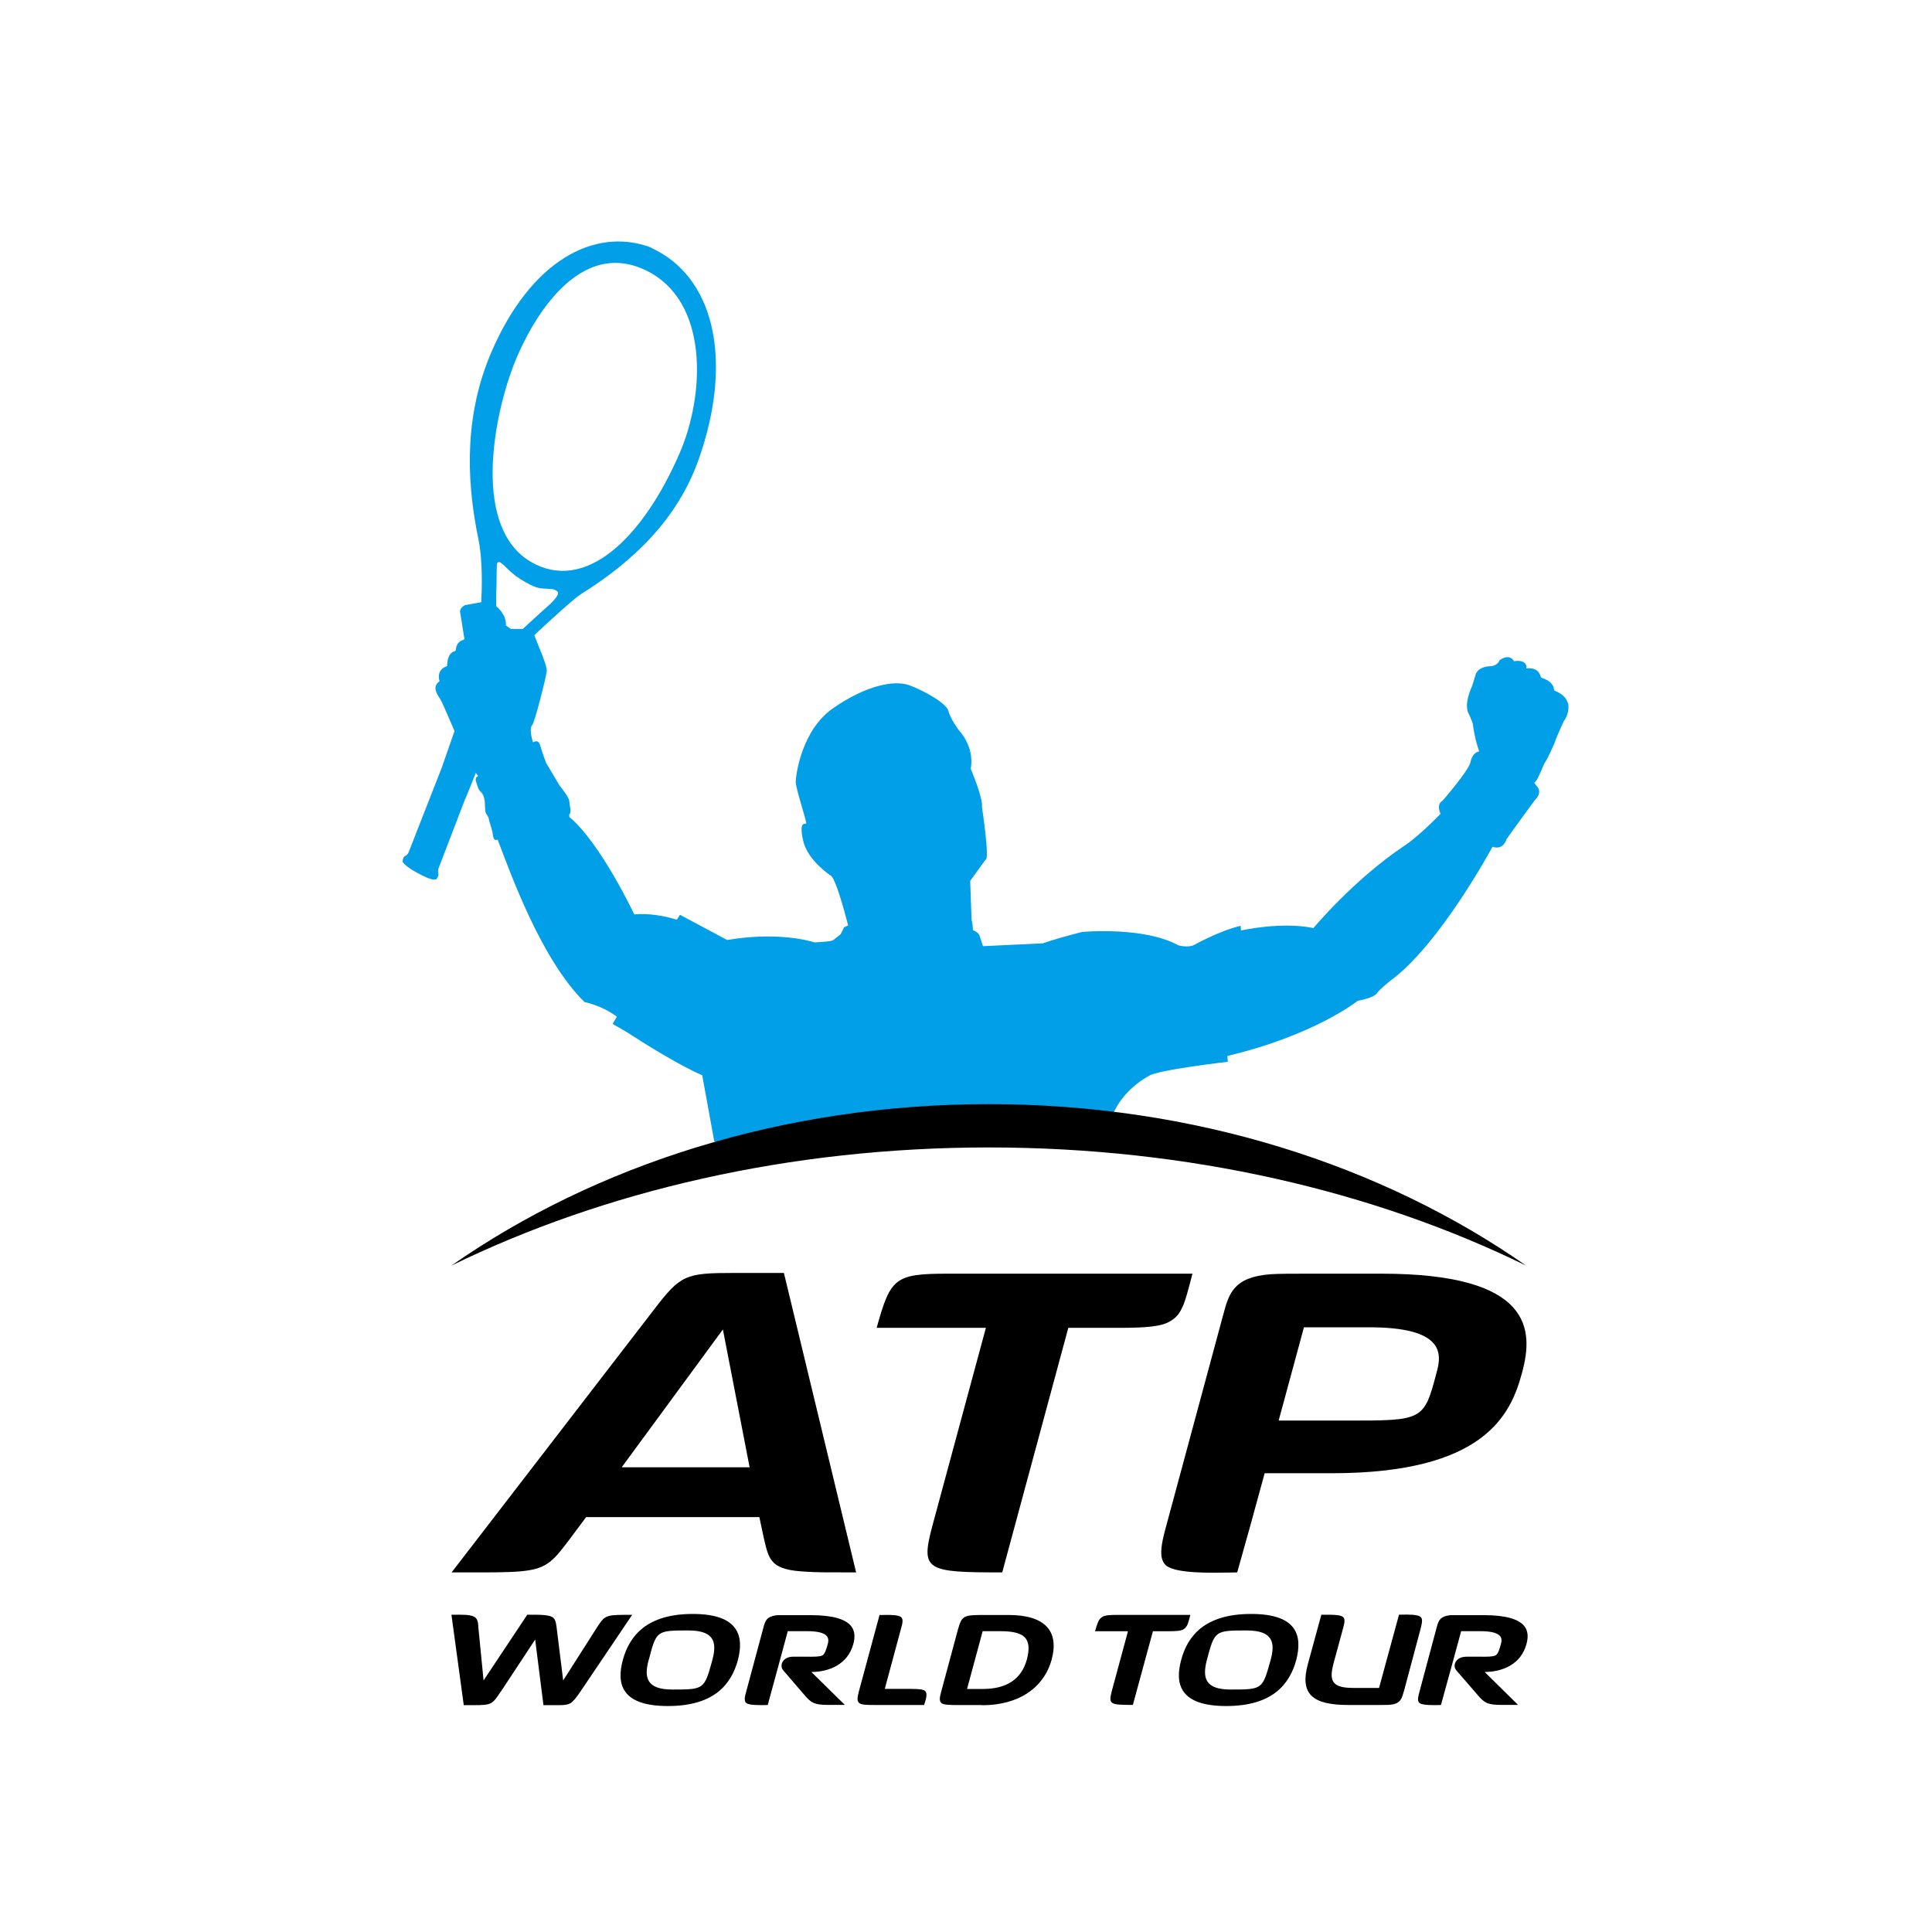 <svg width="24" height="24" viewBox="0 0 24 24" fill="none" xmlns="http://www.w3.org/2000/svg">
<path d="M6.347 7.814L6.284 7.769C6.295 7.632 6.163 7.529 6.163 7.529L6.165 7.356C6.168 7.283 6.169 7.217 6.169 7.157C6.169 7.097 6.172 7.054 6.172 7.018C6.172 6.988 6.189 6.981 6.205 6.983C6.226 6.985 6.312 7.072 6.312 7.072C6.364 7.123 6.408 7.164 6.531 7.233C6.665 7.311 6.709 7.308 6.779 7.313C6.813 7.316 6.844 7.316 6.868 7.319C6.891 7.325 6.909 7.332 6.927 7.352C6.935 7.358 6.937 7.374 6.921 7.401C6.906 7.429 6.877 7.462 6.836 7.502C6.829 7.509 6.608 7.705 6.495 7.813H6.349L6.347 7.814ZM6.375 4.55C6.536 4.124 7.126 2.929 8.021 3.357C8.813 3.738 8.758 4.906 8.44 5.636C7.979 6.695 7.264 7.372 6.592 6.978C5.877 6.555 6.12 5.222 6.375 4.55ZM19.472 8.725C19.448 8.627 19.306 8.577 19.306 8.577C19.303 8.457 19.147 8.419 19.147 8.419L19.139 8.405C19.105 8.275 18.962 8.304 18.962 8.304V8.275C18.94 8.185 18.808 8.214 18.808 8.214C18.747 8.109 18.629 8.201 18.629 8.201C18.598 8.275 18.52 8.275 18.52 8.275C18.348 8.282 18.331 8.38 18.331 8.38L18.288 8.52C18.18 8.759 18.239 8.854 18.239 8.854C18.28 8.938 18.296 8.991 18.296 8.991C18.319 9.186 18.375 9.334 18.375 9.334C18.283 9.351 18.266 9.471 18.266 9.471C18.238 9.581 17.92 9.947 17.92 9.947C17.836 9.994 17.895 10.11 17.895 10.11C17.593 10.419 17.437 10.512 17.437 10.512C16.805 10.938 16.316 11.529 16.316 11.529C15.919 11.445 15.416 11.559 15.416 11.559L15.412 11.501C15.145 11.563 14.833 11.739 14.833 11.739C14.755 11.777 14.637 11.743 14.637 11.743C14.21 11.506 13.443 11.577 13.443 11.577C13.057 11.676 12.959 11.718 12.959 11.718L12.211 11.754L12.167 11.619C12.152 11.581 12.093 11.558 12.093 11.558H12.086C12.086 11.51 12.079 11.467 12.069 11.423L12.052 10.943L12.242 10.68C12.299 10.684 12.198 10.026 12.198 10.026C12.217 9.924 12.059 9.551 12.059 9.551C12.108 9.27 11.914 9.075 11.914 9.075C11.914 9.075 11.803 8.927 11.782 8.833C11.76 8.738 11.484 8.582 11.295 8.512C11.108 8.445 10.762 8.514 10.36 8.79C9.957 9.061 9.885 9.63 9.885 9.714C9.885 9.8 10.031 10.227 10.014 10.232C9.995 10.236 9.922 10.205 9.978 10.447C10.035 10.69 10.314 10.873 10.314 10.873C10.376 10.893 10.49 11.318 10.536 11.496L10.486 11.519L10.443 11.605L10.346 11.682C10.307 11.695 10.224 11.701 10.119 11.707C10.024 11.677 9.63 11.576 9.033 11.677L8.447 11.364L8.408 11.425C8.254 11.378 8.072 11.343 7.879 11.359C7.879 11.359 7.458 10.467 7.073 10.15L7.07 10.118C7.07 10.118 7.071 10.118 7.072 10.117C7.106 10.094 7.072 9.999 7.072 9.952C7.072 9.906 6.953 9.761 6.953 9.761L6.785 9.48C6.785 9.48 6.732 9.339 6.709 9.257C6.686 9.174 6.622 9.222 6.622 9.222C6.59 9.129 6.582 9.032 6.611 9.008C6.64 8.982 6.783 8.419 6.792 8.338C6.799 8.26 6.659 7.962 6.638 7.889C6.808 7.73 7.132 7.433 7.216 7.381C7.858 6.98 8.417 6.455 8.682 5.699C9.096 4.519 8.892 3.505 8.164 3.116L8.137 3.102L8.103 3.085L8.072 3.069C7.38 2.82 6.591 3.24 6.102 4.379C5.79 5.11 5.774 5.885 5.944 6.704C5.98 6.877 5.994 7.15 5.98 7.432L5.978 7.481L5.777 7.517C5.695 7.558 5.718 7.617 5.718 7.617L5.769 7.936L5.76 7.948C5.722 7.957 5.667 7.986 5.662 8.076L5.653 8.089C5.548 8.109 5.555 8.274 5.555 8.274C5.409 8.322 5.46 8.462 5.46 8.462C5.354 8.538 5.443 8.639 5.474 8.694C5.505 8.748 5.646 9.082 5.646 9.082L5.488 9.535C5.281 10.061 5.078 10.585 5.077 10.585C5.069 10.606 5.057 10.617 5.046 10.626L5.023 10.639C5.018 10.646 5.006 10.654 5 10.704C5.023 10.745 5.106 10.805 5.222 10.863C5.334 10.922 5.38 10.931 5.42 10.924C5.446 10.886 5.446 10.87 5.446 10.861C5.446 10.85 5.443 10.841 5.442 10.832C5.441 10.818 5.441 10.801 5.449 10.783C5.449 10.783 5.605 10.377 5.78 9.921H5.782L5.911 9.601L5.94 9.641C5.93 9.643 5.897 9.661 5.914 9.712C5.936 9.769 5.936 9.797 5.962 9.825C5.989 9.853 6.004 9.868 6.017 9.925C6.03 9.984 6.019 10.074 6.037 10.104C6.043 10.113 6.056 10.133 6.07 10.159C6.078 10.221 6.111 10.283 6.123 10.373C6.133 10.449 6.165 10.434 6.165 10.434C6.165 10.434 6.171 10.433 6.182 10.43C6.329 10.812 6.715 11.912 7.261 12.448C7.261 12.448 7.475 12.488 7.663 12.63L7.651 12.649L7.61 12.72C7.61 12.72 7.748 12.795 7.858 12.867C7.963 12.937 8.448 13.241 8.723 13.357L8.873 14.179H13.749C13.762 14.086 13.771 14.033 13.771 14.033C13.84 13.578 14.275 13.364 14.275 13.364C14.376 13.291 15.252 13.19 15.252 13.19L15.247 13.117C16.331 12.861 16.867 12.432 16.867 12.432C17.084 12.393 17.108 12.334 17.108 12.334C17.137 12.292 17.262 12.19 17.262 12.19C17.881 11.746 18.54 10.519 18.54 10.519C18.679 10.566 18.714 10.425 18.714 10.425C18.766 10.349 19.068 9.937 19.068 9.937C19.157 9.852 19.105 9.784 19.105 9.784L19.059 9.725L19.077 9.706C19.117 9.661 19.17 9.499 19.197 9.464C19.224 9.429 19.313 9.226 19.313 9.226C19.331 9.162 19.426 8.958 19.426 8.958C19.507 8.851 19.479 8.733 19.479 8.733" fill="#009FE8"/>
<path d="M18.958 15.722C17.065 14.796 14.764 14.254 12.282 14.254C9.803 14.254 7.501 14.797 5.607 15.722C7.397 14.472 9.728 13.716 12.282 13.716C14.836 13.716 17.169 14.473 18.958 15.722Z" fill="black"/>
<path fill-rule="evenodd" clip-rule="evenodd" d="M10.014 19.524C9.58 19.504 9.553 19.385 9.492 19.122L9.488 19.105L9.433 18.846H7.281L7.088 19.105L7.08 19.116C6.962 19.271 6.889 19.368 6.792 19.429C6.627 19.534 6.395 19.534 5.769 19.533L5.61 19.533L8.122 16.271C8.455 15.837 8.511 15.813 9.12 15.813H9.738L10.635 19.533C10.257 19.533 10.146 19.533 10.016 19.524H10.014ZM8.98 16.515L7.723 18.227H9.312L8.98 16.515Z" fill="black"/>
<path d="M14.703 16.205C14.668 16.285 14.63 16.359 14.545 16.407C14.435 16.481 14.242 16.495 13.872 16.495H13.271L12.45 19.533C11.499 19.533 11.434 19.511 11.583 18.952L12.247 16.495H10.89C11.064 15.873 11.112 15.822 11.784 15.822H14.813C14.758 16.039 14.73 16.133 14.703 16.205Z" fill="black"/>
<path fill-rule="evenodd" clip-rule="evenodd" d="M15.71 18.301H16.543C18.445 18.301 18.769 17.57 18.907 17.053C19.053 16.524 19.045 15.822 17.16 15.822H16.264C16.054 15.822 15.893 15.822 15.784 15.829C15.32 15.864 15.265 16.072 15.195 16.334C15.189 16.358 15.182 16.382 15.175 16.407L14.492 18.938C14.408 19.235 14.399 19.375 14.492 19.453C14.625 19.546 15.023 19.539 15.26 19.535C15.302 19.534 15.34 19.533 15.369 19.533L15.536 18.937L15.71 18.301ZM16.198 16.488H17.004C17.927 16.488 17.918 16.801 17.845 17.053C17.689 17.647 17.677 17.647 16.737 17.647H15.884L16.198 16.488Z" fill="black"/>
<path d="M7.207 21.017C7.154 21.095 7.123 21.134 7.087 21.157C7.043 21.183 6.983 21.182 6.933 21.182L6.915 21.182H6.751L6.648 20.367L6.219 21.018L6.217 21.019C6.115 21.171 6.108 21.182 5.89 21.182H5.761L5.608 20.059C5.619 20.059 5.631 20.059 5.645 20.059C5.721 20.058 5.84 20.055 5.888 20.083C5.938 20.106 5.94 20.168 5.942 20.213L5.943 20.221L6.007 20.875L6.55 20.059L6.584 20.059C6.667 20.058 6.797 20.057 6.852 20.083C6.898 20.104 6.905 20.154 6.912 20.198C6.913 20.206 6.914 20.213 6.915 20.221L6.996 20.875L7.413 20.221L7.415 20.218C7.455 20.156 7.48 20.119 7.514 20.096C7.567 20.06 7.644 20.06 7.84 20.06H7.853L7.207 21.018V21.017Z" fill="black"/>
<path fill-rule="evenodd" clip-rule="evenodd" d="M7.737 20.621C7.656 20.919 7.719 21.193 8.297 21.193C8.876 21.193 9.085 20.919 9.166 20.623C9.245 20.322 9.176 20.049 8.605 20.049C8.034 20.049 7.818 20.322 7.737 20.621ZM8.061 20.613C8.154 20.258 8.155 20.254 8.55 20.254C8.879 20.254 8.907 20.404 8.849 20.623L8.847 20.63C8.748 20.985 8.748 20.988 8.352 20.988C8.03 20.988 7.999 20.838 8.058 20.621L8.061 20.613Z" fill="black"/>
<path d="M10.495 21.179L10.079 20.77C10.298 20.769 10.532 20.677 10.601 20.42C10.64 20.269 10.63 20.064 10.069 20.064H9.662C9.521 20.076 9.505 20.138 9.484 20.216L9.478 20.238L9.272 21.005C9.246 21.093 9.244 21.135 9.272 21.157C9.313 21.184 9.436 21.182 9.507 21.181L9.537 21.18L9.659 20.733L9.786 20.263H10.025C10.296 20.263 10.301 20.35 10.284 20.419L10.282 20.425L10.278 20.439C10.267 20.477 10.248 20.547 10.217 20.564C10.18 20.581 10.12 20.581 10.011 20.58L9.944 20.58H9.853C9.721 20.58 9.682 20.688 9.726 20.745L9.993 21.056C10.079 21.156 10.115 21.177 10.28 21.179H10.495Z" fill="black"/>
<path d="M10.889 21.18H11.479V21.181C11.481 21.175 11.484 21.166 11.487 21.157C11.502 21.11 11.524 21.037 11.494 21.008C11.472 20.986 11.419 20.98 11.308 20.98H10.991L11.191 20.238C11.217 20.153 11.22 20.108 11.191 20.086C11.153 20.058 11.035 20.06 10.962 20.062C10.948 20.062 10.936 20.062 10.926 20.062L10.671 21.005C10.623 21.18 10.662 21.18 10.889 21.18Z" fill="black"/>
<path fill-rule="evenodd" clip-rule="evenodd" d="M12.202 21.181H11.925C11.791 21.181 11.724 21.178 11.697 21.158C11.662 21.131 11.676 21.076 11.688 21.03C11.69 21.022 11.692 21.014 11.694 21.007L11.901 20.238C11.95 20.066 11.974 20.062 12.229 20.062H12.53C12.98 20.062 13.16 20.261 13.064 20.616C12.968 20.965 12.656 21.183 12.201 21.183L12.202 21.181ZM12.207 20.263L12.013 20.981H12.209C12.507 20.981 12.69 20.858 12.757 20.612C12.828 20.337 12.711 20.263 12.421 20.263H12.207Z" fill="black"/>
<path d="M14.705 20.237C14.731 20.221 14.743 20.2 14.753 20.177C14.762 20.155 14.77 20.127 14.787 20.061H13.874C13.671 20.061 13.656 20.078 13.603 20.264H14.012L13.812 21.004C13.768 21.173 13.787 21.179 14.073 21.179L14.322 20.264H14.501C14.614 20.264 14.673 20.26 14.705 20.237Z" fill="black"/>
<path fill-rule="evenodd" clip-rule="evenodd" d="M15.232 21.193C14.656 21.193 14.592 20.919 14.673 20.621C14.752 20.322 14.966 20.049 15.542 20.049C16.118 20.049 16.18 20.322 16.102 20.623C16.02 20.919 15.811 21.193 15.232 21.193ZM15.485 20.254C15.091 20.254 15.09 20.258 14.994 20.613L14.992 20.621C14.936 20.838 14.964 20.988 15.288 20.988C15.682 20.988 15.682 20.985 15.78 20.636L15.784 20.623C15.843 20.404 15.815 20.254 15.485 20.254Z" fill="black"/>
<path d="M17.437 21.017L17.444 20.994L17.648 20.23C17.67 20.144 17.673 20.105 17.643 20.083C17.605 20.054 17.482 20.056 17.41 20.058C17.398 20.058 17.387 20.058 17.379 20.058L17.131 20.968H16.81C16.544 20.968 16.509 20.879 16.565 20.666L16.687 20.217C16.708 20.14 16.708 20.102 16.677 20.082C16.638 20.056 16.512 20.058 16.442 20.059L16.414 20.059L16.246 20.675C16.148 21.038 16.295 21.18 16.749 21.18H17.108C17.173 21.18 17.219 21.18 17.257 21.178C17.337 21.172 17.384 21.152 17.412 21.092C17.421 21.072 17.428 21.049 17.437 21.017Z" fill="black"/>
<path d="M18.858 21.179L18.443 20.77C18.663 20.769 18.896 20.676 18.963 20.42C19.003 20.269 18.991 20.064 18.432 20.064H18.024C17.885 20.076 17.868 20.138 17.847 20.216L17.841 20.238L17.636 21.005C17.611 21.093 17.606 21.135 17.636 21.157C17.674 21.184 17.799 21.182 17.87 21.181L17.9 21.18L18.023 20.733L18.151 20.263H18.387C18.661 20.263 18.664 20.35 18.646 20.419C18.644 20.424 18.642 20.431 18.64 20.439C18.63 20.477 18.611 20.547 18.578 20.564C18.541 20.581 18.482 20.581 18.374 20.58L18.307 20.58H18.217C18.083 20.58 18.043 20.688 18.087 20.745L18.356 21.056C18.443 21.156 18.477 21.177 18.644 21.179H18.858Z" fill="black"/>
</svg>
